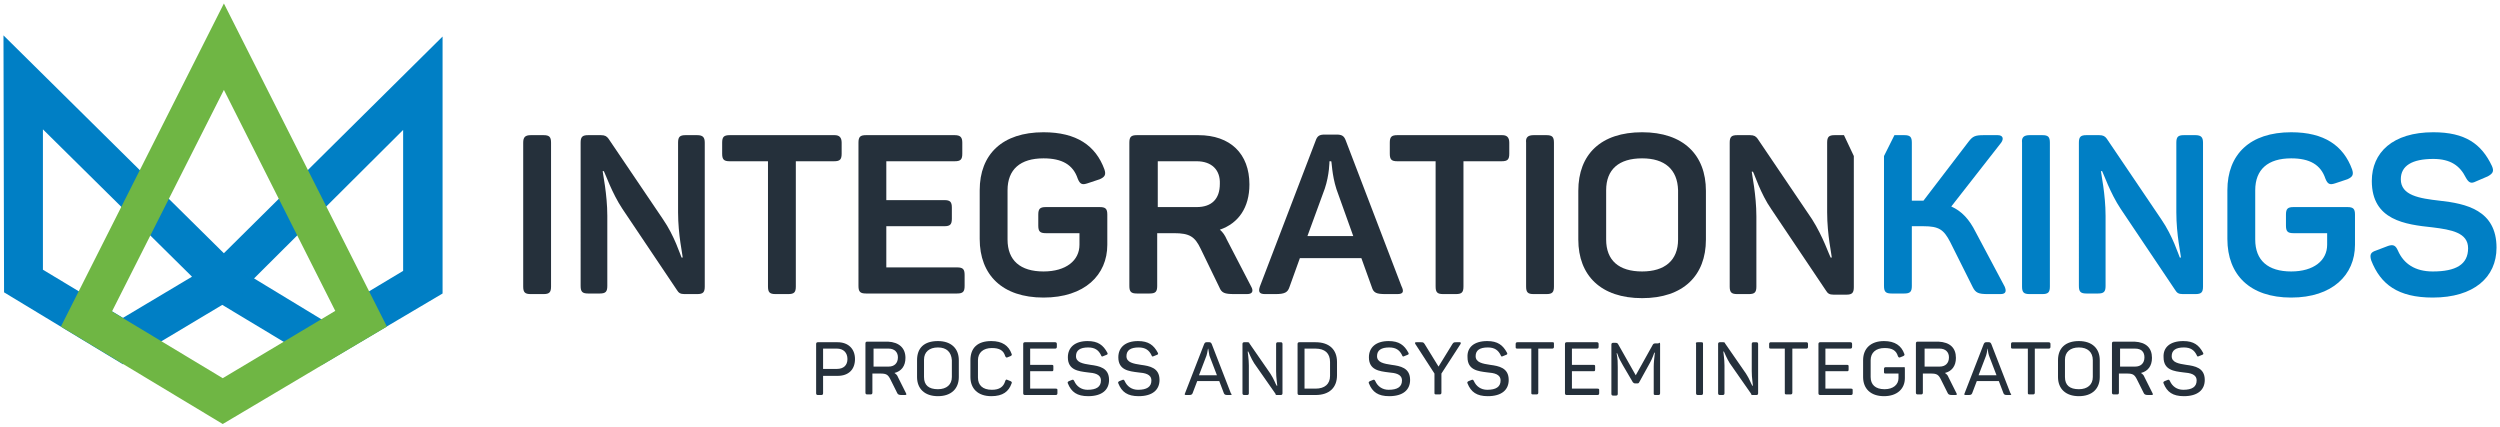 <?xml version="1.0" encoding="utf-8"?>
<!-- Generator: Adobe Illustrator 19.1.1, SVG Export Plug-In . SVG Version: 6.00 Build 0)  -->
<svg version="1.1" id="Layer_1" xmlns="http://www.w3.org/2000/svg" xmlns:xlink="http://www.w3.org/1999/xlink" x="0px" y="0px"
	 viewBox="0 0 431 73.7" enable-background="new 0 0 431 73.7" xml:space="preserve">
<g>
	<g>
		<path fill="#007FC5" d="M55.5,62.9L32.9,49.3l43.4-43l0,44.3L55.5,62.9z M43.8,48l11.7,7.1l14-8.4l0-24.3L43.8,48z"/>
		<path fill="#007FC5" d="M21.2,62.8L0.7,50.4L0.6,6.1l43.5,43L21.2,62.8z M7.4,46.5l13.8,8.3l11.9-7.1L7.4,22.3L7.4,46.5z"/>
		<path fill="#6FB644" d="M38.4,73.1L10.5,56.3L38.6,0.6l28.1,55.7L38.4,73.1z M19.3,53.7l19.1,11.5l19.4-11.6L38.6,15.5L19.3,53.7z
			"/>
	</g>
	<g>
		<g>
			<path fill="#25303B" d="M147.4,61.9c0,1.8-1.1,2.9-3,2.9h-2.5v3c0,0.2-0.1,0.3-0.3,0.3H141c-0.2,0-0.3-0.1-0.3-0.3v-8.5
				c0-0.2,0.1-0.3,0.3-0.3h3.4C146.2,59,147.4,60.1,147.4,61.9z M146.1,61.9c0-1.1-0.7-1.8-1.8-1.8h-2.4v3.5h2.4
				C145.4,63.6,146.1,63,146.1,61.9z"/>
			<path fill="#25303B" d="M156.1,61.7c0,1.4-0.7,2.3-1.9,2.6c0.3,0.2,0.5,0.4,0.6,0.7l1.4,2.8c0.1,0.2,0.1,0.3-0.2,0.3h-0.6
				c-0.4,0-0.6-0.1-0.7-0.3l-1.2-2.4c-0.4-0.8-0.7-1-1.7-1h-1.4v3.3c0,0.2-0.1,0.3-0.3,0.3h-0.6c-0.2,0-0.3-0.1-0.3-0.3v-8.5
				c0-0.2,0.1-0.3,0.3-0.3h3.6C155,59,156.1,60,156.1,61.7z M153.2,60.1h-2.6v3.1h2.6c1,0,1.6-0.6,1.6-1.6
				C154.8,60.7,154.2,60.1,153.2,60.1z"/>
			<path fill="#25303B" d="M161.7,58.8c2.3,0,3.6,1.3,3.6,3.3V65c0,2-1.3,3.3-3.6,3.3c-2.3,0-3.6-1.3-3.6-3.3v-2.9
				C158.1,60,159.3,58.8,161.7,58.8z M161.7,59.9c-1.5,0-2.4,0.8-2.4,2.1V65c0,1.4,0.8,2.1,2.4,2.1c1.5,0,2.4-0.8,2.4-2.1v-2.9
				C164,60.7,163.2,59.9,161.7,59.9z"/>
			<path fill="#25303B" d="M170.9,58.8c1.9,0,3,0.8,3.5,2.2c0.1,0.2,0,0.3-0.2,0.4l-0.5,0.2c-0.2,0.1-0.3,0-0.4-0.2
				c-0.3-1-1-1.4-2.3-1.4c-1.5,0-2.4,0.8-2.4,2.1v3c0,1.3,0.8,2.1,2.4,2.1c1.3,0,2-0.5,2.3-1.5c0.1-0.3,0.2-0.3,0.4-0.2l0.5,0.2
				c0.2,0.1,0.3,0.2,0.2,0.4c-0.5,1.4-1.5,2.2-3.5,2.2c-2.3,0-3.6-1.3-3.6-3.3v-2.9C167.3,60,168.5,58.8,170.9,58.8z"/>
			<path fill="#25303B" d="M182.2,59.3v0.5c0,0.2-0.1,0.3-0.3,0.3h-4.3v2.8h3.7c0.3,0,0.3,0.1,0.3,0.3v0.5c0,0.3-0.1,0.3-0.3,0.3
				h-3.7V67h4.4c0.3,0,0.3,0.1,0.3,0.3v0.5c0,0.2-0.1,0.3-0.3,0.3h-5.3c-0.2,0-0.3-0.1-0.3-0.3v-8.5c0-0.2,0.1-0.3,0.3-0.3h5.2
				C182.1,59,182.2,59.1,182.2,59.3z"/>
			<path fill="#25303B" d="M187.5,58.8c1.8,0,2.7,0.7,3.4,2c0.1,0.2,0.1,0.3-0.2,0.4l-0.5,0.2c-0.2,0.1-0.3,0.1-0.4-0.2
				c-0.4-0.8-1-1.3-2.2-1.3c-1.4,0-2.1,0.5-2.1,1.5c0,1.1,1.2,1.3,2.5,1.5c1.5,0.2,3.2,0.5,3.2,2.6c0,1.7-1.2,2.8-3.6,2.8
				c-1.9,0-2.9-0.7-3.5-2.2c-0.1-0.2,0-0.3,0.2-0.4l0.5-0.2c0.2-0.1,0.3,0,0.4,0.2c0.4,0.9,1.2,1.5,2.3,1.5c1.5,0,2.3-0.5,2.3-1.6
				c0-1.1-1.1-1.3-2.3-1.4c-1.6-0.2-3.4-0.4-3.4-2.6C184.1,59.9,185.3,58.8,187.5,58.8z"/>
			<path fill="#25303B" d="M196.2,58.8c1.8,0,2.7,0.7,3.4,2c0.1,0.2,0.1,0.3-0.2,0.4l-0.5,0.2c-0.2,0.1-0.3,0.1-0.4-0.2
				c-0.4-0.8-1-1.3-2.2-1.3c-1.4,0-2.1,0.5-2.1,1.5c0,1.1,1.2,1.3,2.5,1.5c1.5,0.2,3.2,0.5,3.2,2.6c0,1.7-1.2,2.8-3.6,2.8
				c-1.9,0-2.9-0.7-3.5-2.2c-0.1-0.2,0-0.3,0.2-0.4l0.5-0.2c0.2-0.1,0.3,0,0.4,0.2c0.4,0.9,1.2,1.5,2.3,1.5c1.5,0,2.3-0.5,2.3-1.6
				c0-1.1-1.1-1.3-2.3-1.4c-1.6-0.2-3.4-0.4-3.4-2.6C192.8,59.9,194,58.8,196.2,58.8z"/>
			<path fill="#25303B" d="M212.1,68.1h-0.5c-0.4,0-0.5-0.1-0.6-0.3l-0.8-2.1h-3.8l-0.8,2.1c-0.1,0.2-0.2,0.3-0.6,0.3h-0.5
				c-0.3,0-0.3-0.1-0.2-0.3l3.3-8.5c0.1-0.2,0.2-0.3,0.4-0.3h0.5c0.2,0,0.3,0.1,0.4,0.3l3.3,8.5C212.4,68,212.4,68.1,212.1,68.1z
				 M208.3,60.1L208.3,60.1c-0.1,0-0.1,0.6-0.3,1.2l-1.3,3.4h3.1l-1.3-3.4C208.4,60.7,208.3,60.1,208.3,60.1z"/>
			<path fill="#25303B" d="M221.1,59.3v8.5c0,0.2-0.1,0.3-0.3,0.3h-0.6c-0.2,0-0.3,0-0.3-0.2l-3.7-5.3c-0.5-0.8-0.9-1.8-1-2h-0.1
				c0,0.2,0.2,1.3,0.2,2.4v4.8c0,0.2-0.1,0.3-0.3,0.3h-0.5c-0.2,0-0.3-0.1-0.3-0.3v-8.5c0-0.2,0.1-0.3,0.3-0.3h0.6
				c0.2,0,0.3,0.1,0.3,0.2l3.6,5.2c0.6,0.9,0.9,1.8,1.1,2.1h0.1c0-0.3-0.2-1.3-0.2-2.5v-4.7c0-0.2,0.1-0.3,0.3-0.3h0.5
				C221,59,221.1,59.1,221.1,59.3z"/>
			<path fill="#25303B" d="M230.5,62.4v2.3c0,2.1-1.3,3.4-3.7,3.4H224c-0.2,0-0.3-0.1-0.3-0.3v-8.5c0-0.2,0.1-0.3,0.3-0.3h2.8
				C229.2,59,230.5,60.3,230.5,62.4z M226.8,60.1h-1.9V67h1.9c1.6,0,2.5-0.8,2.5-2.2v-2.4C229.3,60.9,228.4,60.1,226.8,60.1z"/>
			<path fill="#25303B" d="M239.4,58.8c1.8,0,2.7,0.7,3.4,2c0.1,0.2,0.1,0.3-0.2,0.4l-0.5,0.2c-0.2,0.1-0.3,0.1-0.4-0.2
				c-0.4-0.8-1-1.3-2.2-1.3c-1.4,0-2.1,0.5-2.1,1.5c0,1.1,1.2,1.3,2.5,1.5c1.5,0.2,3.2,0.5,3.2,2.6c0,1.7-1.2,2.8-3.6,2.8
				c-1.9,0-2.9-0.7-3.5-2.2c-0.1-0.2,0-0.3,0.2-0.4l0.5-0.2c0.2-0.1,0.3,0,0.4,0.2c0.4,0.9,1.2,1.5,2.3,1.5c1.5,0,2.3-0.5,2.3-1.6
				c0-1.1-1.1-1.3-2.3-1.4c-1.6-0.2-3.4-0.4-3.4-2.6C236,59.9,237.2,58.8,239.4,58.8z"/>
			<path fill="#25303B" d="M251.8,59.3l-3.3,5.1v3.3c0,0.2-0.1,0.3-0.3,0.3h-0.6c-0.3,0-0.3-0.1-0.3-0.3v-3.3l-3.3-5.1
				c-0.1-0.2-0.1-0.3,0.2-0.3h0.7c0.4,0,0.5,0,0.7,0.3l2.4,3.9l2.4-3.9c0.2-0.3,0.3-0.3,0.7-0.3h0.6C251.8,59,251.9,59.1,251.8,59.3
				z"/>
			<path fill="#25303B" d="M256.4,58.8c1.8,0,2.7,0.7,3.4,2c0.1,0.2,0.1,0.3-0.2,0.4l-0.5,0.2c-0.2,0.1-0.3,0.1-0.4-0.2
				c-0.4-0.8-1-1.3-2.2-1.3c-1.4,0-2.1,0.5-2.1,1.5c0,1.1,1.2,1.3,2.5,1.5c1.5,0.2,3.2,0.5,3.2,2.6c0,1.7-1.2,2.8-3.6,2.8
				c-1.9,0-2.9-0.7-3.5-2.2c-0.1-0.2,0-0.3,0.2-0.4l0.5-0.2c0.2-0.1,0.3,0,0.4,0.2c0.4,0.9,1.2,1.5,2.3,1.5c1.5,0,2.3-0.5,2.3-1.6
				c0-1.1-1.1-1.3-2.3-1.4c-1.6-0.2-3.4-0.4-3.4-2.6C252.9,59.9,254.1,58.8,256.4,58.8z"/>
			<path fill="#25303B" d="M267.9,59.3v0.5c0,0.2-0.1,0.3-0.3,0.3h-2.4v7.6c0,0.2-0.1,0.3-0.3,0.3h-0.6c-0.3,0-0.3-0.1-0.3-0.3v-7.6
				h-2.4c-0.3,0-0.3-0.1-0.3-0.3v-0.5c0-0.2,0.1-0.3,0.3-0.3h6.1C267.9,59,267.9,59.1,267.9,59.3z"/>
			<path fill="#25303B" d="M275.6,59.3v0.5c0,0.2-0.1,0.3-0.3,0.3H271v2.8h3.7c0.3,0,0.3,0.1,0.3,0.3v0.5c0,0.3-0.1,0.3-0.3,0.3H271
				V67h4.4c0.3,0,0.3,0.1,0.3,0.3v0.5c0,0.2-0.1,0.3-0.3,0.3h-5.3c-0.2,0-0.3-0.1-0.3-0.3v-8.5c0-0.2,0.1-0.3,0.3-0.3h5.2
				C275.5,59,275.6,59.1,275.6,59.3z"/>
			<path fill="#25303B" d="M286.2,59.3v8.5c0,0.2-0.1,0.3-0.3,0.3h-0.5c-0.3,0-0.3-0.1-0.3-0.3v-4.6c0-0.7,0.1-1.5,0.2-2.4h-0.1
				c-0.3,0.9-0.6,1.5-1,2.2l-1.6,2.9c-0.1,0.2-0.2,0.2-0.4,0.2h-0.3c-0.2,0-0.3-0.1-0.4-0.2l-1.7-2.9c-0.4-0.7-0.7-1.2-1-2.1h-0.1
				c0.2,0.9,0.2,1.7,0.2,2.4v4.6c0,0.2-0.1,0.3-0.3,0.3h-0.5c-0.2,0-0.3-0.1-0.3-0.3v-8.5c0-0.2,0.1-0.3,0.3-0.3h0.4
				c0.3,0,0.4,0.1,0.5,0.3l3,5.3l2.9-5.2c0.1-0.2,0.2-0.3,0.5-0.3h0.5C286.1,59,286.2,59.1,286.2,59.3z"/>
			<path fill="#25303B" d="M292.7,59h0.6c0.3,0,0.3,0.1,0.3,0.3v8.5c0,0.2-0.1,0.3-0.3,0.3h-0.6c-0.2,0-0.3-0.1-0.3-0.3v-8.5
				C292.3,59.1,292.4,59,292.7,59z"/>
			<path fill="#25303B" d="M303.1,59.3v8.5c0,0.2-0.1,0.3-0.3,0.3h-0.6c-0.2,0-0.3,0-0.3-0.2l-3.7-5.3c-0.5-0.8-0.9-1.8-1-2h-0.1
				c0,0.2,0.2,1.3,0.2,2.4v4.8c0,0.2-0.1,0.3-0.3,0.3h-0.5c-0.2,0-0.3-0.1-0.3-0.3v-8.5c0-0.2,0.1-0.3,0.3-0.3h0.6
				c0.2,0,0.3,0.1,0.3,0.2l3.6,5.2c0.6,0.9,0.9,1.8,1.1,2.1h0.1c0-0.3-0.2-1.3-0.2-2.5v-4.7c0-0.2,0.1-0.3,0.3-0.3h0.5
				C303,59,303.1,59.1,303.1,59.3z"/>
			<path fill="#25303B" d="M311.7,59.3v0.5c0,0.2-0.1,0.3-0.3,0.3h-2.4v7.6c0,0.2-0.1,0.3-0.3,0.3H308c-0.3,0-0.3-0.1-0.3-0.3v-7.6
				h-2.4c-0.3,0-0.3-0.1-0.3-0.3v-0.5c0-0.2,0.1-0.3,0.3-0.3h6.1C311.6,59,311.7,59.1,311.7,59.3z"/>
			<path fill="#25303B" d="M319.3,59.3v0.5c0,0.2-0.1,0.3-0.3,0.3h-4.3v2.8h3.7c0.3,0,0.3,0.1,0.3,0.3v0.5c0,0.3-0.1,0.3-0.3,0.3
				h-3.7V67h4.4c0.3,0,0.3,0.1,0.3,0.3v0.5c0,0.2-0.1,0.3-0.3,0.3h-5.3c-0.2,0-0.3-0.1-0.3-0.3v-8.5c0-0.2,0.1-0.3,0.3-0.3h5.2
				C319.2,59,319.3,59.1,319.3,59.3z"/>
			<path fill="#25303B" d="M328.4,63.6v1.6c0,1.8-1.3,3.1-3.6,3.1c-2.3,0-3.6-1.3-3.6-3.3v-2.9c0-2,1.3-3.3,3.6-3.3
				c1.9,0,3,0.8,3.5,2.2c0.1,0.2,0,0.3-0.2,0.4l-0.5,0.2c-0.2,0.1-0.3,0-0.4-0.2c-0.3-1-1-1.4-2.3-1.4c-1.5,0-2.4,0.8-2.4,2.1V65
				c0,1.3,0.8,2.1,2.4,2.1c1.5,0,2.4-0.8,2.4-1.9v-0.8h-2.2c-0.3,0-0.3-0.1-0.3-0.3v-0.5c0-0.2,0.1-0.3,0.3-0.3h3.1
				C328.3,63.2,328.4,63.3,328.4,63.6z"/>
			<path fill="#25303B" d="M337.2,61.7c0,1.4-0.7,2.3-1.9,2.6c0.3,0.2,0.5,0.4,0.6,0.7l1.4,2.8c0.1,0.2,0.1,0.3-0.2,0.3h-0.6
				c-0.4,0-0.6-0.1-0.7-0.3l-1.2-2.4c-0.4-0.8-0.7-1-1.7-1h-1.4v3.3c0,0.2-0.1,0.3-0.3,0.3h-0.6c-0.2,0-0.3-0.1-0.3-0.3v-8.5
				c0-0.2,0.1-0.3,0.3-0.3h3.6C336.2,59,337.2,60,337.2,61.7z M334.4,60.1h-2.6v3.1h2.6c1,0,1.6-0.6,1.6-1.6
				C336,60.7,335.4,60.1,334.4,60.1z"/>
			<path fill="#25303B" d="M346.5,68.1H346c-0.4,0-0.5-0.1-0.6-0.3l-0.8-2.1h-3.8l-0.8,2.1c-0.1,0.2-0.2,0.3-0.6,0.3h-0.5
				c-0.3,0-0.3-0.1-0.2-0.3l3.3-8.5c0.1-0.2,0.2-0.3,0.4-0.3h0.5c0.2,0,0.3,0.1,0.4,0.3l3.3,8.5C346.8,68,346.8,68.1,346.5,68.1z
				 M342.7,60.1L342.7,60.1c-0.1,0-0.1,0.6-0.3,1.2l-1.3,3.4h3.1l-1.3-3.4C342.7,60.7,342.7,60.1,342.7,60.1z"/>
			<path fill="#25303B" d="M353.5,59.3v0.5c0,0.2-0.1,0.3-0.3,0.3h-2.4v7.6c0,0.2-0.1,0.3-0.3,0.3h-0.6c-0.3,0-0.3-0.1-0.3-0.3v-7.6
				H347c-0.3,0-0.3-0.1-0.3-0.3v-0.5c0-0.2,0.1-0.3,0.3-0.3h6.1C353.4,59,353.5,59.1,353.5,59.3z"/>
			<path fill="#25303B" d="M358.4,58.8c2.3,0,3.6,1.3,3.6,3.3V65c0,2-1.3,3.3-3.6,3.3s-3.6-1.3-3.6-3.3v-2.9
				C354.8,60,356.1,58.8,358.4,58.8z M358.4,59.9c-1.5,0-2.4,0.8-2.4,2.1V65c0,1.4,0.8,2.1,2.4,2.1c1.5,0,2.4-0.8,2.4-2.1v-2.9
				C360.8,60.7,359.9,59.9,358.4,59.9z"/>
			<path fill="#25303B" d="M371,61.7c0,1.4-0.7,2.3-1.9,2.6c0.3,0.2,0.5,0.4,0.6,0.7l1.4,2.8c0.1,0.2,0.1,0.3-0.2,0.3h-0.6
				c-0.4,0-0.6-0.1-0.7-0.3l-1.2-2.4c-0.4-0.8-0.7-1-1.7-1h-1.4v3.3c0,0.2-0.1,0.3-0.3,0.3h-0.6c-0.2,0-0.3-0.1-0.3-0.3v-8.5
				c0-0.2,0.1-0.3,0.3-0.3h3.6C370,59,371,60,371,61.7z M368.1,60.1h-2.6v3.1h2.6c1,0,1.6-0.6,1.6-1.6
				C369.7,60.7,369.2,60.1,368.1,60.1z"/>
			<path fill="#25303B" d="M376.4,58.8c1.8,0,2.7,0.7,3.4,2c0.1,0.2,0.1,0.3-0.2,0.4l-0.5,0.2c-0.2,0.1-0.3,0.1-0.4-0.2
				c-0.4-0.8-1-1.3-2.2-1.3c-1.4,0-2.1,0.5-2.1,1.5c0,1.1,1.2,1.3,2.5,1.5c1.5,0.2,3.2,0.5,3.2,2.6c0,1.7-1.2,2.8-3.6,2.8
				c-1.9,0-2.9-0.7-3.5-2.2c-0.1-0.2,0-0.3,0.2-0.4l0.5-0.2c0.2-0.1,0.3,0,0.4,0.2c0.4,0.9,1.2,1.5,2.3,1.5c1.5,0,2.3-0.5,2.3-1.6
				c0-1.1-1.1-1.3-2.3-1.4c-1.6-0.2-3.4-0.4-3.4-2.6C372.9,59.9,374.1,58.8,376.4,58.8z"/>
		</g>
		<g>
			<path fill="#25303B" d="M91.5,23.3h2.2c1,0,1.3,0.3,1.3,1.3v24.8c0,1-0.3,1.3-1.3,1.3h-2.2c-1,0-1.3-0.3-1.3-1.3V24.6
				C90.2,23.7,90.5,23.3,91.5,23.3z"/>
			<path fill="#25303B" d="M121.5,24.6v24.8c0,1-0.3,1.3-1.3,1.3H118c-0.7,0-1-0.2-1.3-0.7l-9.4-14c-1.8-2.7-3-6.2-3.2-6.5h-0.2
				c0,0.3,0.8,4,0.8,7.7v12.1c0,1-0.3,1.3-1.3,1.3h-2c-1,0-1.3-0.3-1.3-1.3V24.6c0-1,0.3-1.3,1.3-1.3h2.2c0.7,0,1,0.2,1.3,0.6
				l9.4,13.9c2,2.9,3,6.2,3.2,6.6h0.2c0-0.4-0.8-3.9-0.8-7.8v-12c0-1,0.3-1.3,1.3-1.3h2C121.2,23.3,121.5,23.7,121.5,24.6z"/>
			<path fill="#25303B" d="M145.1,24.6v1.9c0,1-0.3,1.3-1.3,1.3h-6.6v21.6c0,1-0.3,1.3-1.3,1.3h-2.2c-1,0-1.3-0.3-1.3-1.3V27.8h-6.6
				c-1,0-1.3-0.3-1.3-1.3v-1.9c0-1,0.3-1.3,1.3-1.3h18.1C144.7,23.3,145.1,23.7,145.1,24.6z"/>
			<path fill="#25303B" d="M165.9,24.6v1.9c0,1-0.3,1.3-1.3,1.3h-11.8v6.7h10c1,0,1.3,0.3,1.3,1.3v1.9c0,1-0.3,1.3-1.3,1.3h-10v7.1
				H165c1,0,1.3,0.3,1.3,1.3v1.9c0,1-0.3,1.3-1.3,1.3h-15.7c-1,0-1.3-0.3-1.3-1.3V24.6c0-1,0.3-1.3,1.3-1.3h15.3
				C165.6,23.3,165.9,23.7,165.9,24.6z"/>
			<path fill="#25303B" d="M190.9,37v5.2c0,5.2-3.9,9.1-11,9.1c-7.1,0-11-3.9-11-10.1v-8.4c0-6.2,3.9-10,11-10c5.7,0,9,2.3,10.5,6.4
				c0.3,0.9,0.1,1.3-0.8,1.7l-2.1,0.7c-0.9,0.3-1.3,0.2-1.7-0.8c-0.8-2.4-2.7-3.5-5.9-3.5c-4,0-6.2,1.9-6.2,5.5v8.5
				c0,3.6,2.2,5.5,6.2,5.5c3.9,0,6.2-1.9,6.2-4.6v-2h-5.8c-1,0-1.3-0.3-1.3-1.3V37c0-1,0.3-1.3,1.3-1.3h9.3
				C190.6,35.7,190.9,36,190.9,37z"/>
			<path fill="#25303B" d="M215.4,31.8c0,4-1.9,6.7-5.1,7.8c0.5,0.4,0.9,1,1.2,1.7l4.2,8.1c0.4,0.7,0.3,1.3-0.7,1.3h-2.2
				c-1.7,0-2.2-0.2-2.6-1.2l-3.2-6.6c-1-2.1-1.9-2.7-4.6-2.7h-2.9v9.1c0,1-0.3,1.3-1.3,1.3h-2.2c-1,0-1.3-0.3-1.3-1.3V24.6
				c0-1,0.3-1.3,1.3-1.3h10.6C212.1,23.3,215.4,26.5,215.4,31.8z M206.3,27.8h-6.7v7.9h6.7c2.6,0,4-1.4,4-4
				C210.4,29.3,208.9,27.8,206.3,27.8z"/>
			<path fill="#25303B" d="M240.9,50.7h-2c-1.6,0-2.1-0.2-2.4-1.2l-1.8-5h-10.6l-1.8,5c-0.3,0.9-0.8,1.2-2.4,1.2h-1.8
				c-1,0-1.2-0.4-0.9-1.3l9.6-25.1c0.3-0.9,0.7-1.1,1.6-1.1h2c0.9,0,1.3,0.2,1.6,1l9.6,25.1C242.1,50.3,241.9,50.7,240.9,50.7z
				 M229.5,27.8h-0.3c0,0,0,2.3-0.8,4.7l-3,8.2h7.9l-2.9-8.1C229.6,30.1,229.6,27.8,229.5,27.8z"/>
			<path fill="#25303B" d="M260.2,24.6v1.9c0,1-0.3,1.3-1.3,1.3h-6.6v21.6c0,1-0.3,1.3-1.3,1.3h-2.2c-1,0-1.3-0.3-1.3-1.3V27.8h-6.6
				c-1,0-1.3-0.3-1.3-1.3v-1.9c0-1,0.3-1.3,1.3-1.3h18.1C259.8,23.3,260.2,23.7,260.2,24.6z"/>
			<path fill="#25303B" d="M264.4,23.3h2.2c1,0,1.3,0.3,1.3,1.3v24.8c0,1-0.3,1.3-1.3,1.3h-2.2c-1,0-1.3-0.3-1.3-1.3V24.6
				C263,23.7,263.4,23.3,264.4,23.3z"/>
			<path fill="#25303B" d="M283.1,22.8c7.1,0,11,3.9,11,10.1v8.4c0,6.2-3.9,10.1-11,10.1c-7.1,0-11-3.9-11-10.1v-8.4
				C272.1,26.6,276,22.8,283.1,22.8z M283.1,27.3c-4,0-6.2,1.9-6.2,5.5v8.5c0,3.6,2.2,5.5,6.2,5.5c3.9,0,6.2-1.9,6.2-5.5v-8.5
				C289.2,29.2,287,27.3,283.1,27.3z"/>
			<path fill="#007FC5" d="M349.9,23.3h2.2c1,0,1.3,0.3,1.3,1.3v24.8c0,1-0.3,1.3-1.3,1.3h-2.2c-1,0-1.3-0.3-1.3-1.3V24.6
				C348.5,23.7,348.9,23.3,349.9,23.3z"/>
			<path fill="#007FC5" d="M379.8,24.6v24.8c0,1-0.3,1.3-1.3,1.3h-2.2c-0.7,0-1-0.2-1.3-0.7l-9.4-14c-1.8-2.7-3-6.2-3.2-6.5h-0.2
				c0,0.3,0.8,4,0.8,7.7v12.1c0,1-0.3,1.3-1.3,1.3h-2c-1,0-1.3-0.3-1.3-1.3V24.6c0-1,0.3-1.3,1.3-1.3h2.2c0.7,0,1,0.2,1.3,0.6
				l9.4,13.9c2,2.9,3,6.2,3.2,6.6h0.2c0-0.4-0.8-3.9-0.8-7.8v-12c0-1,0.3-1.3,1.3-1.3h2C379.5,23.3,379.8,23.7,379.8,24.6z"/>
			<path fill="#007FC5" d="M406,37v5.2c0,5.2-3.9,9.1-11,9.1c-7.1,0-11-3.9-11-10.1v-8.4c0-6.2,3.9-10,11-10c5.7,0,9,2.3,10.5,6.4
				c0.3,0.9,0.1,1.3-0.8,1.7l-2.1,0.7c-0.9,0.3-1.3,0.2-1.7-0.8c-0.8-2.4-2.7-3.5-5.9-3.5c-4,0-6.2,1.9-6.2,5.5v8.5
				c0,3.6,2.2,5.5,6.2,5.5c3.9,0,6.2-1.9,6.2-4.6v-2h-5.8c-1,0-1.3-0.3-1.3-1.3V37c0-1,0.3-1.3,1.3-1.3h9.3
				C405.7,35.7,406,36,406,37z"/>
			<path fill="#007FC5" d="M419.5,22.8c5.5,0,8.3,2,10.1,5.8c0.4,0.9,0.2,1.3-0.7,1.8l-2.1,0.9c-0.8,0.4-1.2,0.2-1.7-0.7
				c-1-2-2.6-3.2-5.6-3.2c-3.7,0-5.6,1.2-5.6,3.5c0,2.8,3.2,3.3,6.7,3.7c4.5,0.5,9.8,1.6,9.8,8.1c0,5.1-3.9,8.6-11,8.6
				c-6,0-9-2.3-10.6-6.4c-0.3-1-0.1-1.4,0.8-1.7l2.1-0.8c0.9-0.3,1.3-0.1,1.7,0.8c1,2.3,3,3.6,6,3.6c4,0,6.1-1.2,6.1-4
				c0-2.7-2.9-3.2-6.1-3.6c-4.7-0.5-10.5-1.2-10.5-8C408.9,26.3,412.5,22.8,419.5,22.8z"/>
			<path fill="#25303B" d="M317.9,23.3h-1.6c-1,0-1.3,0.3-1.3,1.3v12c0,3.9,0.8,7.4,0.8,7.8h-0.2c-0.2-0.3-1.3-3.6-3.2-6.6
				l-9.4-13.9c-0.3-0.4-0.6-0.6-1.3-0.6h-2.2c-1,0-1.3,0.3-1.3,1.3v24.8c0,1,0.3,1.3,1.3,1.3h2c1,0,1.3-0.3,1.3-1.3V37.3
				c0-3.7-0.8-7.4-0.8-7.7h0.2c0.2,0.2,1.3,3.8,3.2,6.5l9.4,14c0.3,0.5,0.6,0.7,1.3,0.7h2.2c1,0,1.3-0.3,1.3-1.3V26.9L317.9,23.3z"
				/>
			<path fill="#007FC5" d="M340.6,40c-1.1-2.2-2.4-3.6-4.2-4.4l8.6-11c0.5-0.7,0.3-1.3-0.6-1.3H342c-1.5,0-1.9,0.2-2.6,1.1
				l-7.8,10.2h-0.5h-1.5v-10c0-1-0.3-1.3-1.3-1.3h-1.7l-1.8,3.6v22.4c0,1,0.3,1.3,1.3,1.3h2.2c1,0,1.3-0.3,1.3-1.3V39h2
				c2.7,0,3.5,0.6,4.6,2.7l3.9,7.8c0.5,1,1,1.2,2.6,1.2h2.2c1,0,1-0.6,0.7-1.3L340.6,40z"/>
		</g>
	</g>
</g>
</svg>
